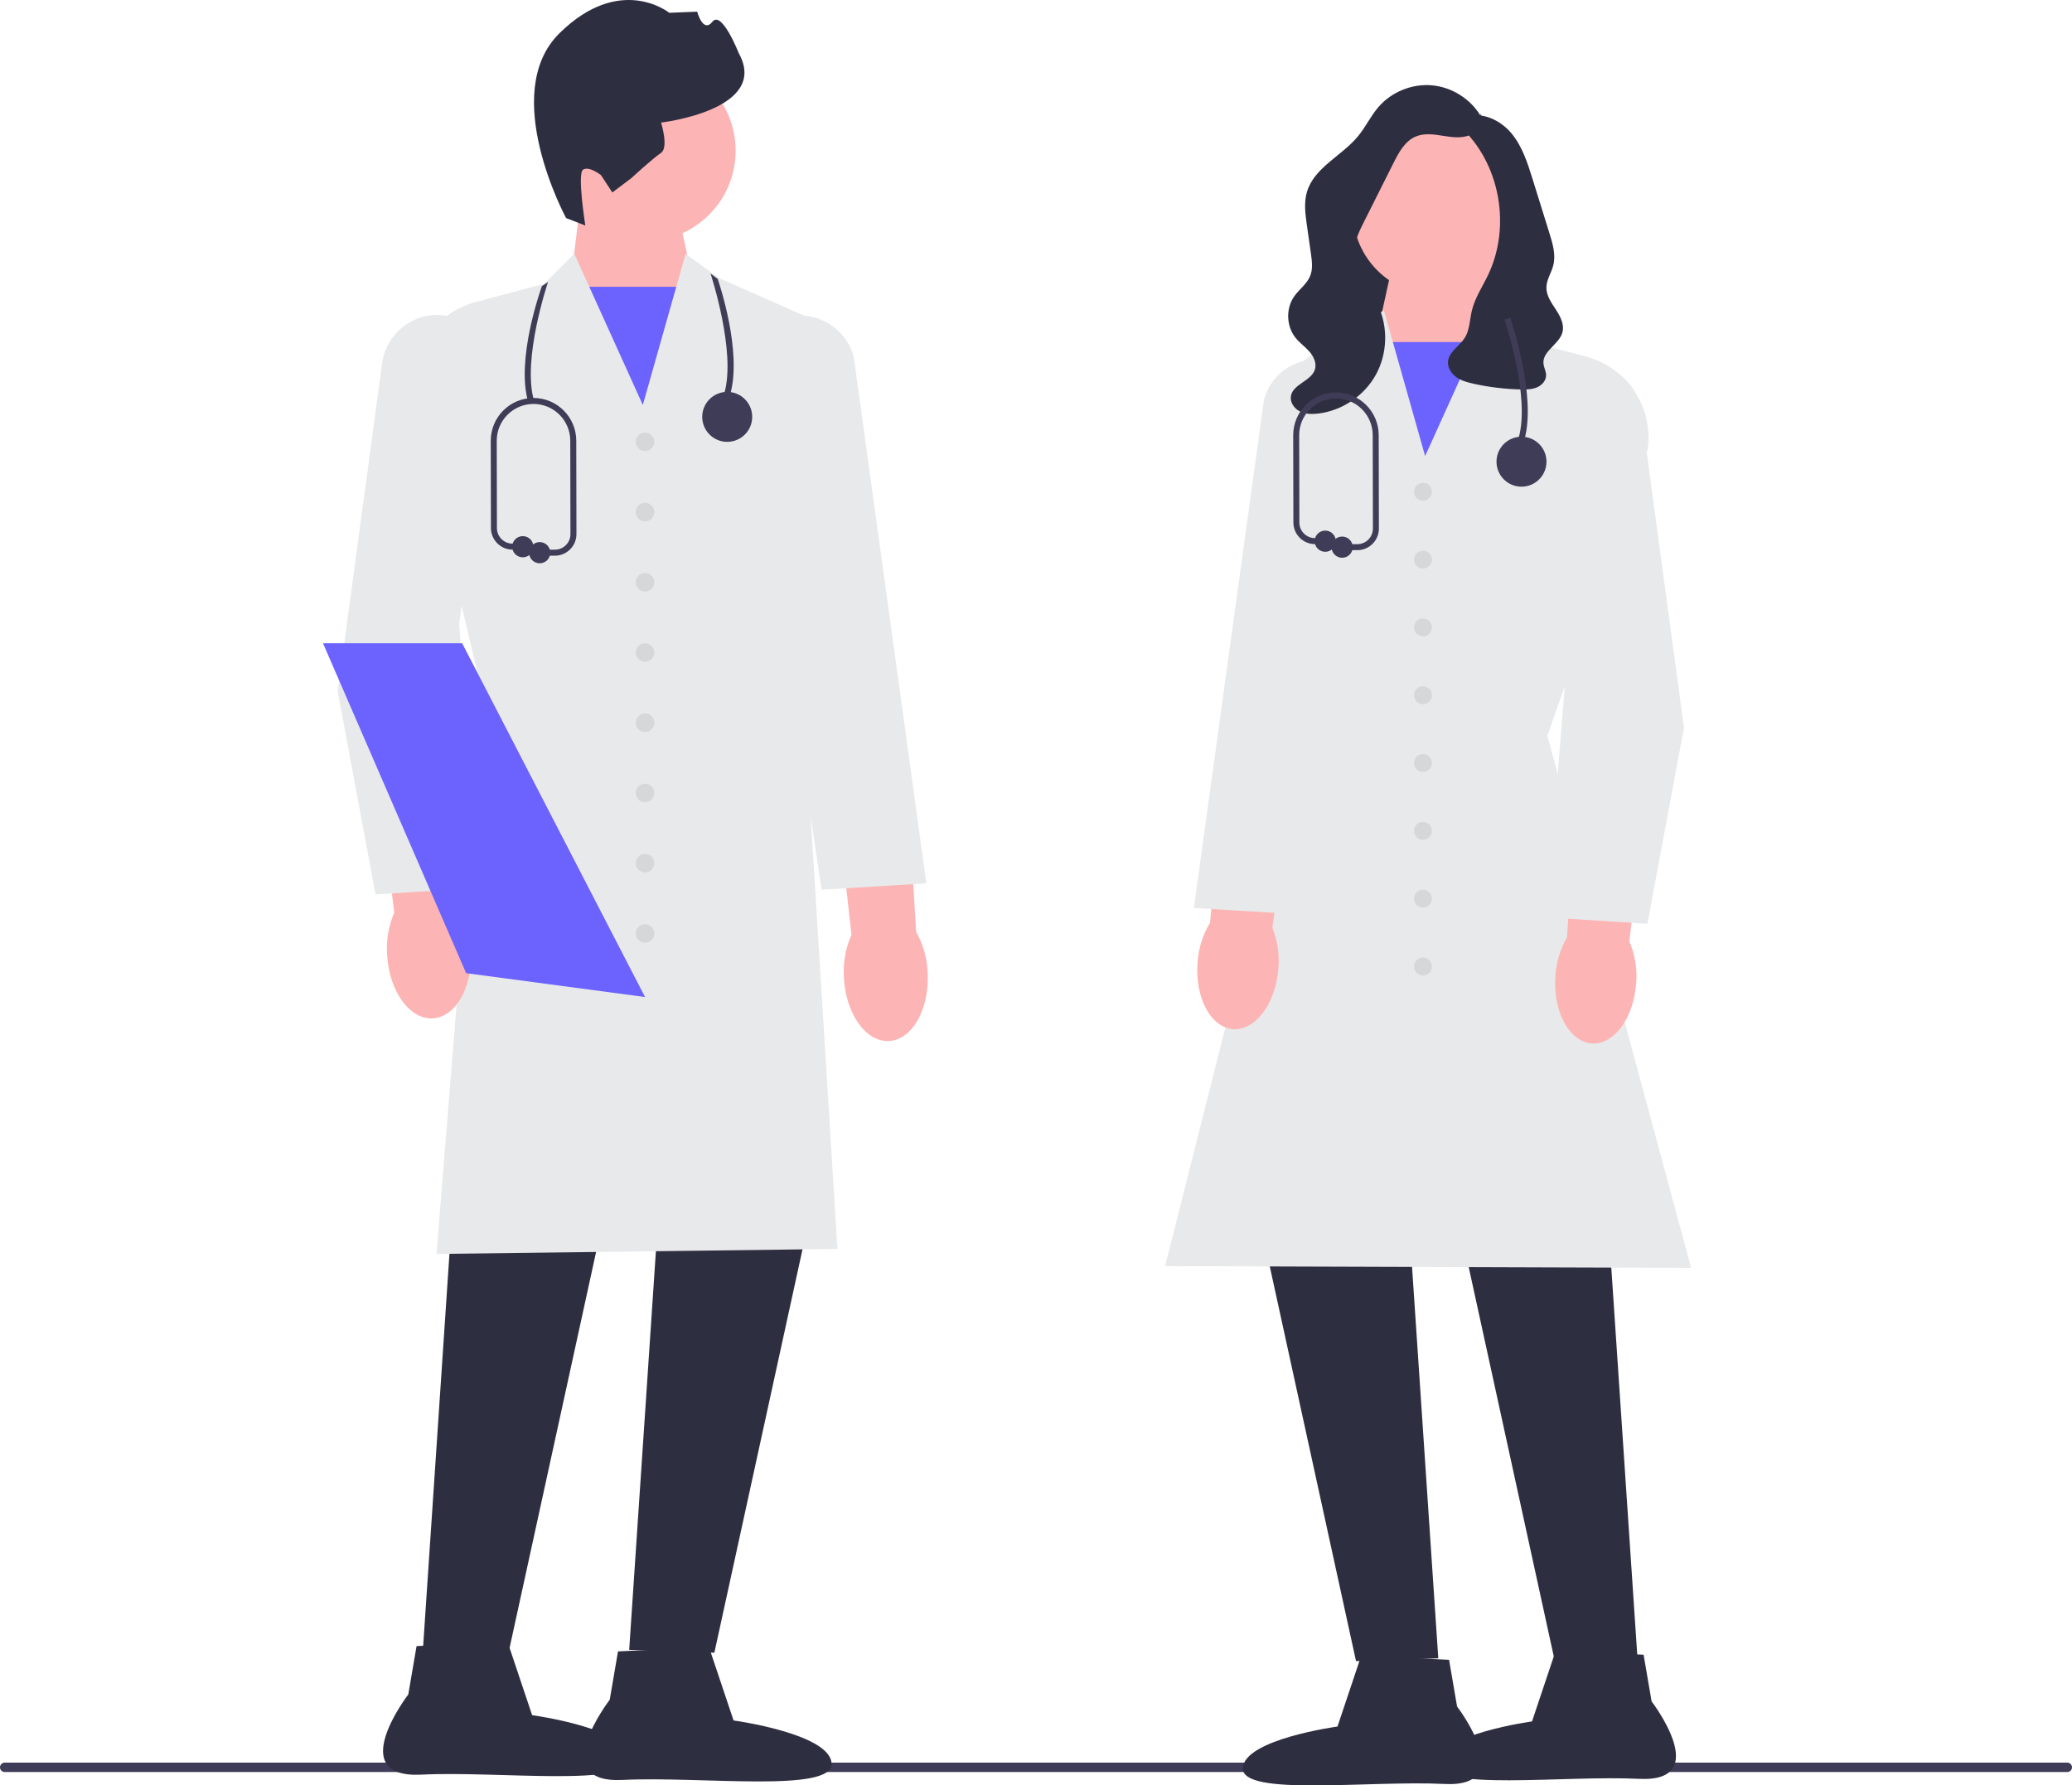 <svg xmlns="http://www.w3.org/2000/svg" width="692.68" height="596.951" viewBox="0 0 692.68 596.951" xmlns:xlink="http://www.w3.org/1999/xlink"><path d="m0,590.905c0,.871.7,1.571,1.571,1.571h689.538c.871,0,1.571-.7,1.571-1.571,0-.871-.7-1.571-1.571-1.571H1.571c-.871,0-1.571.7-1.571,1.571Z" fill="#3f3c57"/><g><polygon points="224.976 63.441 232.475 97.658 216.525 145.285 190.829 94.114 194.394 64.427 224.976 63.441" fill="#fdb4b4"/><rect x="189.5" y="95.886" width="44.368" height="53.608" fill="#6c63ff"/><circle cx="215.623" cy="50.376" r="30.3" fill="#fdb4b4"/><path d="m189.248,72.908s-22.586-41.712-2.222-61.786c20.364-20.073,36.711-6.846,36.711-6.846l9.335-.377s1.947,7.346,5.086,3.369,8.812,10.506,8.812,10.506c10.529,18.962-25.971,23.21-25.971,23.21,0,0,2.636,8.396-.043,10.154s-9.837,8.373-9.837,8.373l-6.407,4.839-3.807-5.801s-3.977-3.139-5.986-1.821.755,18.67.755,18.67l-6.426-2.49 0-0s0,0,0,0Z" fill="#2e2e41"/><polygon points="152.898 379.779 141.314 552.583 169.792 553.548 207.442 381.227 152.898 379.779" fill="#2e2e41"/><polygon points="221.923 378.814 210.339 551.617 238.817 552.583 276.467 380.262 221.923 378.814" fill="#2e2e41"/><path d="m145.922,419.26l15.161-188.208-23.25-98.004c-2.004-14.568,7.175-28.353,21.342-32.112l22.75-6.036,10.069-10.07,22.903,50.578,14.304-50.54,11.156,8.113,33.086,14.597-.015.342-5.307,118.388,11.847,191.274-.525.007-133.521,1.669v-0Z" fill="#e8e9ea"/><path d="m236.989,550.619l8.246,24.617s32.261,4.386,32.763,14.374-43.844,4.206-69.811,5.511-4.352-26.815-4.352-26.815l2.767-16.159,30.387-1.527h0v-0Z" fill="#2e2e41"/><path d="m169.646,548.847l8.246,24.617s32.261,4.386,32.763,14.374-43.844,4.206-69.811,5.511-4.352-26.815-4.352-26.815l2.767-16.159,30.387-1.527h-0Z" fill="#2e2e41"/><path id="uuid-2a99fb06-c611-4846-a9cf-67468c4aeefc-62" d="m129.415,319.305c-.35-4.854.468-9.72,2.386-14.193l-6.154-50.486,24.108-2.226,3.646,51.452c2.423,4.218,3.8,8.956,4.017,13.816.709,12.156-4.985,22.373-12.719,22.824s-14.577-9.034-15.284-21.186h0l-0-0.0 0-0Z" fill="#fdb4b4"/><path id="uuid-a83e19fb-8297-4073-aac4-48fd1880d45d-63" d="m282.111,326.715c-.297-4.857.574-9.715,2.54-14.166l-5.604-50.55,24.131-1.963,3.085,51.488c2.377,4.245,3.702,8.997,3.866,13.859.576,12.164-5.229,22.317-12.967,22.684s-14.478-9.193-15.052-21.352h0l-0-0v-0Z" fill="#fdb4b4"/><path d="m125.547,299.058l-.082-.436-12.564-67.415,14.846-109.777c1.325-9.801,10.076-16.861,19.945-16.072,5.154.413,9.778,2.857,13.021,6.884,3.243,4.027,4.646,9.066,3.951,14.189l-11.174,82.332,7.035,88.062s-34.979,2.233-34.979,2.233Z" fill="#e8e9ea"/><path d="m274.665,297.476l-25.261-168.621c-1.313-4.944-.544-10.119,2.175-14.516s7.006-7.395,12.069-8.442c9.687-2.003,19.252,3.918,21.781,13.479l24.268,175.983-35.032,2.118v-0Z" fill="#e8e9ea"/><circle cx="215.639" cy="147.722" r="3.101" fill="#d6d7d8"/><circle cx="215.639" cy="171.203" r="3.101" fill="#d6d7d8"/><circle cx="215.639" cy="194.684" r="3.101" fill="#d6d7d8"/><circle cx="215.639" cy="218.165" r="3.101" fill="#d6d7d8"/><circle cx="215.639" cy="241.647" r="3.101" fill="#d6d7d8"/><circle cx="215.639" cy="265.128" r="3.101" fill="#d6d7d8"/><circle cx="215.639" cy="288.609" r="3.101" fill="#d6d7d8"/><circle cx="215.639" cy="312.09" r="3.101" fill="#d6d7d8"/><polygon points="215.643 333.356 156.963 325.536 155.833 325.386 125.843 256.236 107.983 215.066 154.503 215.066 215.643 333.356" fill="#6c63ff"/></g><g><polygon points="450.918 70.964 488.226 50.526 488.226 108.92 445.079 108.92 450.918 70.964" fill="#2e2e41"/><polygon points="496.224 83.983 499.667 112.651 474.853 162.066 459.451 116.074 466.692 83.031 496.224 83.983" fill="#fdb4b4"/><rect x="458.105" y="114.362" width="42.846" height="51.769" fill="#6c63ff"/><polygon points="536.296 388.514 547.484 555.388 519.982 556.32 483.624 389.913 536.296 388.514" fill="#2e2e41"/><polygon points="469.64 387.582 480.827 554.456 453.326 555.388 416.967 388.98 469.64 387.582" fill="#2e2e41"/><path d="m565.352,423.907l-.655-.002-175.198-.572.157-.62,45.043-178.461-11.283-90.063c-2.138-17.066,6.998-33.197,22.733-40.139l5.681-2.506,10.792-7.848,13.806,48.784,22.108-48.822,9.739,9.738,21.964,5.828c13.69,3.632,22.56,16.952,20.631,30.983l-.023.098-33.542,95.709,48.048,177.894Z" fill="#e8e9ea"/><path d="m455.091,553.492l29.344,1.475,2.672,15.605s20.874,27.156-4.202,25.895-67.901,4.323-67.416-5.322,31.639-13.88,31.639-13.88l7.963-23.772h0l0-0Z" fill="#2e2e41"/><path d="m520.123,551.781l29.344,1.475,2.672,15.605s20.874,27.156-4.202,25.895-67.901,4.323-67.416-5.322,31.639-13.88,31.639-13.88l7.963-23.772h0v-0Z" fill="#2e2e41"/><path id="uuid-3bc2e7c3-8a4e-432b-b93d-ff096d796d3b-64" d="m546.995,328.404h0c-.683,11.735-7.292,20.895-14.76,20.459-7.468-.436-12.967-10.301-12.282-22.041.209-4.693,1.539-9.268,3.879-13.342l3.521-49.686,23.281,2.149-5.943,48.754c1.852,4.319,2.642,9.019,2.304,13.706v0Z" fill="#fdb4b4"/><path id="uuid-a34cbb18-fa14-4c0b-8260-87fab6b8d9f9-65" d="m427.356,323.941h0c-.933,11.718-7.735,20.735-15.192,20.141s-12.745-10.575-11.81-22.297c.309-4.688,1.736-9.233,4.162-13.256l4.578-49.6,23.23,2.645-6.98,48.616c1.759,4.358,2.449,9.073,2.012,13.752l-0.0 0h0Z" fill="#fdb4b4"/><path d="m550.744,308.87l-33.812-2.158.041-.507,6.754-84.549-10.789-79.504c-.673-4.952.684-9.823,3.818-13.715,3.135-3.893,7.604-6.255,12.587-6.654h0c9.539-.752,17.997,6.062,19.278,15.535l14.337,106.013-.015.079-12.2,65.46Z" fill="#e8e9ea"/><path d="m432.985,305.631l-33.865-2.047.074-.535,23.353-169.37c2.456-9.302,11.706-15.024,21.065-13.088,4.895,1.012,9.037,3.91,11.666,8.161s3.372,9.251,2.092,14.083l-24.385,162.797Z" fill="#e8e9ea"/><circle cx="475.708" cy="164.419" r="2.995" fill="#d6d7d8"/><circle cx="475.708" cy="187.095" r="2.995" fill="#d6d7d8"/><circle cx="475.708" cy="209.77" r="2.995" fill="#d6d7d8"/><circle cx="475.708" cy="232.446" r="2.995" fill="#d6d7d8"/><circle cx="475.708" cy="255.121" r="2.995" fill="#d6d7d8"/><circle cx="475.708" cy="277.797" r="2.995" fill="#d6d7d8"/><circle cx="475.708" cy="300.472" r="2.995" fill="#d6d7d8"/><circle cx="475.708" cy="323.148" r="2.995" fill="#d6d7d8"/><circle cx="480.255" cy="70.601" r="28.013" fill="#fdb4b4"/><path d="m494.935,37.9c1.342,2.73-.786,6.14-3.604,7.288s-6.0.683-9.004.205-6.192-.931-9.001.237c-3.635,1.511-5.683,5.303-7.449,8.821-3.296,6.568-6.592,13.136-9.887,19.704-1.61,3.209-3.257,6.562-3.288,10.152-.057,6.59,5.171,11.857,7.984,17.817,3.425,7.257,3.142,16.149-.736,23.174-3.878,7.025-11.253,12.002-19.219,12.97-2.096.255-4.314.227-6.198-.725s-3.322-3.031-2.973-5.114c.682-4.072,6.905-5.024,8.048-8.992.597-2.071-.46-4.283-1.884-5.901s-3.226-2.88-4.584-4.553c-3.133-3.859-3.342-9.816-.487-13.884,1.678-2.391,4.273-4.168,5.358-6.88.924-2.312.589-4.911.239-7.376-.45-3.168-.9-6.335-1.349-9.503-.525-3.696-1.042-7.524-.004-11.11,2.377-8.217,11.655-12.076,17.096-18.677,2.528-3.067,4.229-6.756,6.823-9.768,4.353-5.054,11.206-7.843,17.851-7.263,6.645.58,12.912,4.512,16.324,10.244" fill="#2e2e41"/><path d="m490.513,38.418c-1.369.489-1.876,2.272-1.482,3.671.394,1.399,1.425,2.511,2.37,3.616,10.679,12.498,13.161,31.401,6.07,46.232-1.886,3.945-4.398,7.657-5.416,11.91-.74,3.094-.7,6.488-2.417,9.167-1.748,2.727-5.211,4.555-5.553,7.776-.22,2.067,1.04,4.075,2.729,5.287s3.752,1.766,5.781,2.218c5.273,1.175,10.665,1.817,16.067,1.912,1.761.031,3.578-.007,5.194-.709s2.995-2.224,3.013-3.985c.014-1.384-.784-2.661-.886-4.042-.305-4.137,5.261-6.338,6.346-10.341.713-2.632-.692-5.341-2.188-7.621-1.497-2.28-3.204-4.674-3.167-7.401.035-2.61,1.674-4.909,2.31-7.441.881-3.502-.201-7.165-1.274-10.613-.912-2.931-1.825-5.863-2.737-8.794-.97-3.116-1.94-6.232-2.909-9.349-1.693-5.44-3.47-11.038-7.134-15.402-3.664-4.363-9.735-7.223-15.147-5.442" fill="#2e2e41"/></g><g><path d="m509.601,146.967l-1.92-.56c4-13.715-4.625-39.31-4.712-39.567l1.893-.646c.366,1.074,8.915,26.456,4.739,40.772Z" fill="#3f3c57"/><circle cx="508.641" cy="154.367" r="8.354" fill="#3f3c57"/><path d="m453.75,183.943h-5.066c-.553,0-1-.448-1-1s.447-1,1-1h5.066c1.396,0,2.708-.544,3.694-1.532.985-.988,1.527-2.301,1.524-3.696l-.062-31.207c0-6.779-5.514-12.293-12.291-12.293s-12.292,5.514-12.292,12.291l.062,29.209c.006,2.85,2.329,5.186,5.179,5.208l3.478.026c.552.004.996.455.992,1.008-.004.549-.451.992-1,.992h-.008l-3.478-.026c-3.941-.03-7.155-3.262-7.163-7.204l-.062-29.211c0-7.882,6.411-14.293,14.292-14.293,7.88,0,14.291,6.411,14.291,14.291l.062,31.205c.004,1.931-.745,3.747-2.109,5.113-1.363,1.367-3.179,2.12-5.109,2.12Z" fill="#3f3c57"/><circle cx="443.034" cy="180.949" r="3.544" fill="#3f3c57"/><circle cx="448.683" cy="182.943" r="3.544" fill="#3f3c57"/></g><path d="m244.071,131.978l-1.92-.56c4-13.715-4.528-39.706-4.615-39.963l2.4,1.809c.366,1.074,8.311,24.398,4.135,38.714Z" fill="#3f3c57"/><path d="m176.581,134.414l1.92-.56c-4-13.715,4.625-39.31,4.712-39.567l-2.054,1.376c-.366,1.074-8.754,24.435-4.578,38.751Z" fill="#3f3c57"/><circle cx="243.111" cy="139.377" r="8.354" fill="#3f3c57"/><path d="m185.488,185.789h-5.066c-.553,0-1-.448-1-1s.447-1,1-1h5.066c1.396,0,2.708-.544,3.694-1.532.985-.988,1.527-2.301,1.524-3.696l-.062-31.207c0-6.779-5.514-12.293-12.291-12.293s-12.292,5.514-12.292,12.291l.062,29.209c.006,2.85,2.329,5.186,5.179,5.208l3.478.026c.552.004.996.455.992,1.008-.004.549-.451.992-1,.992h-.008l-3.478-.026c-3.941-.03-7.155-3.262-7.163-7.204l-.062-29.211c0-7.882,6.411-14.293,14.292-14.293,7.88,0,14.291,6.411,14.291,14.291l.062,31.205c.004,1.931-.745,3.747-2.109,5.113-1.363,1.367-3.179,2.12-5.109,2.12Z" fill="#3f3c57"/><circle cx="174.772" cy="182.795" r="3.544" fill="#3f3c57"/><circle cx="180.421" cy="184.789" r="3.544" fill="#3f3c57"/></svg>